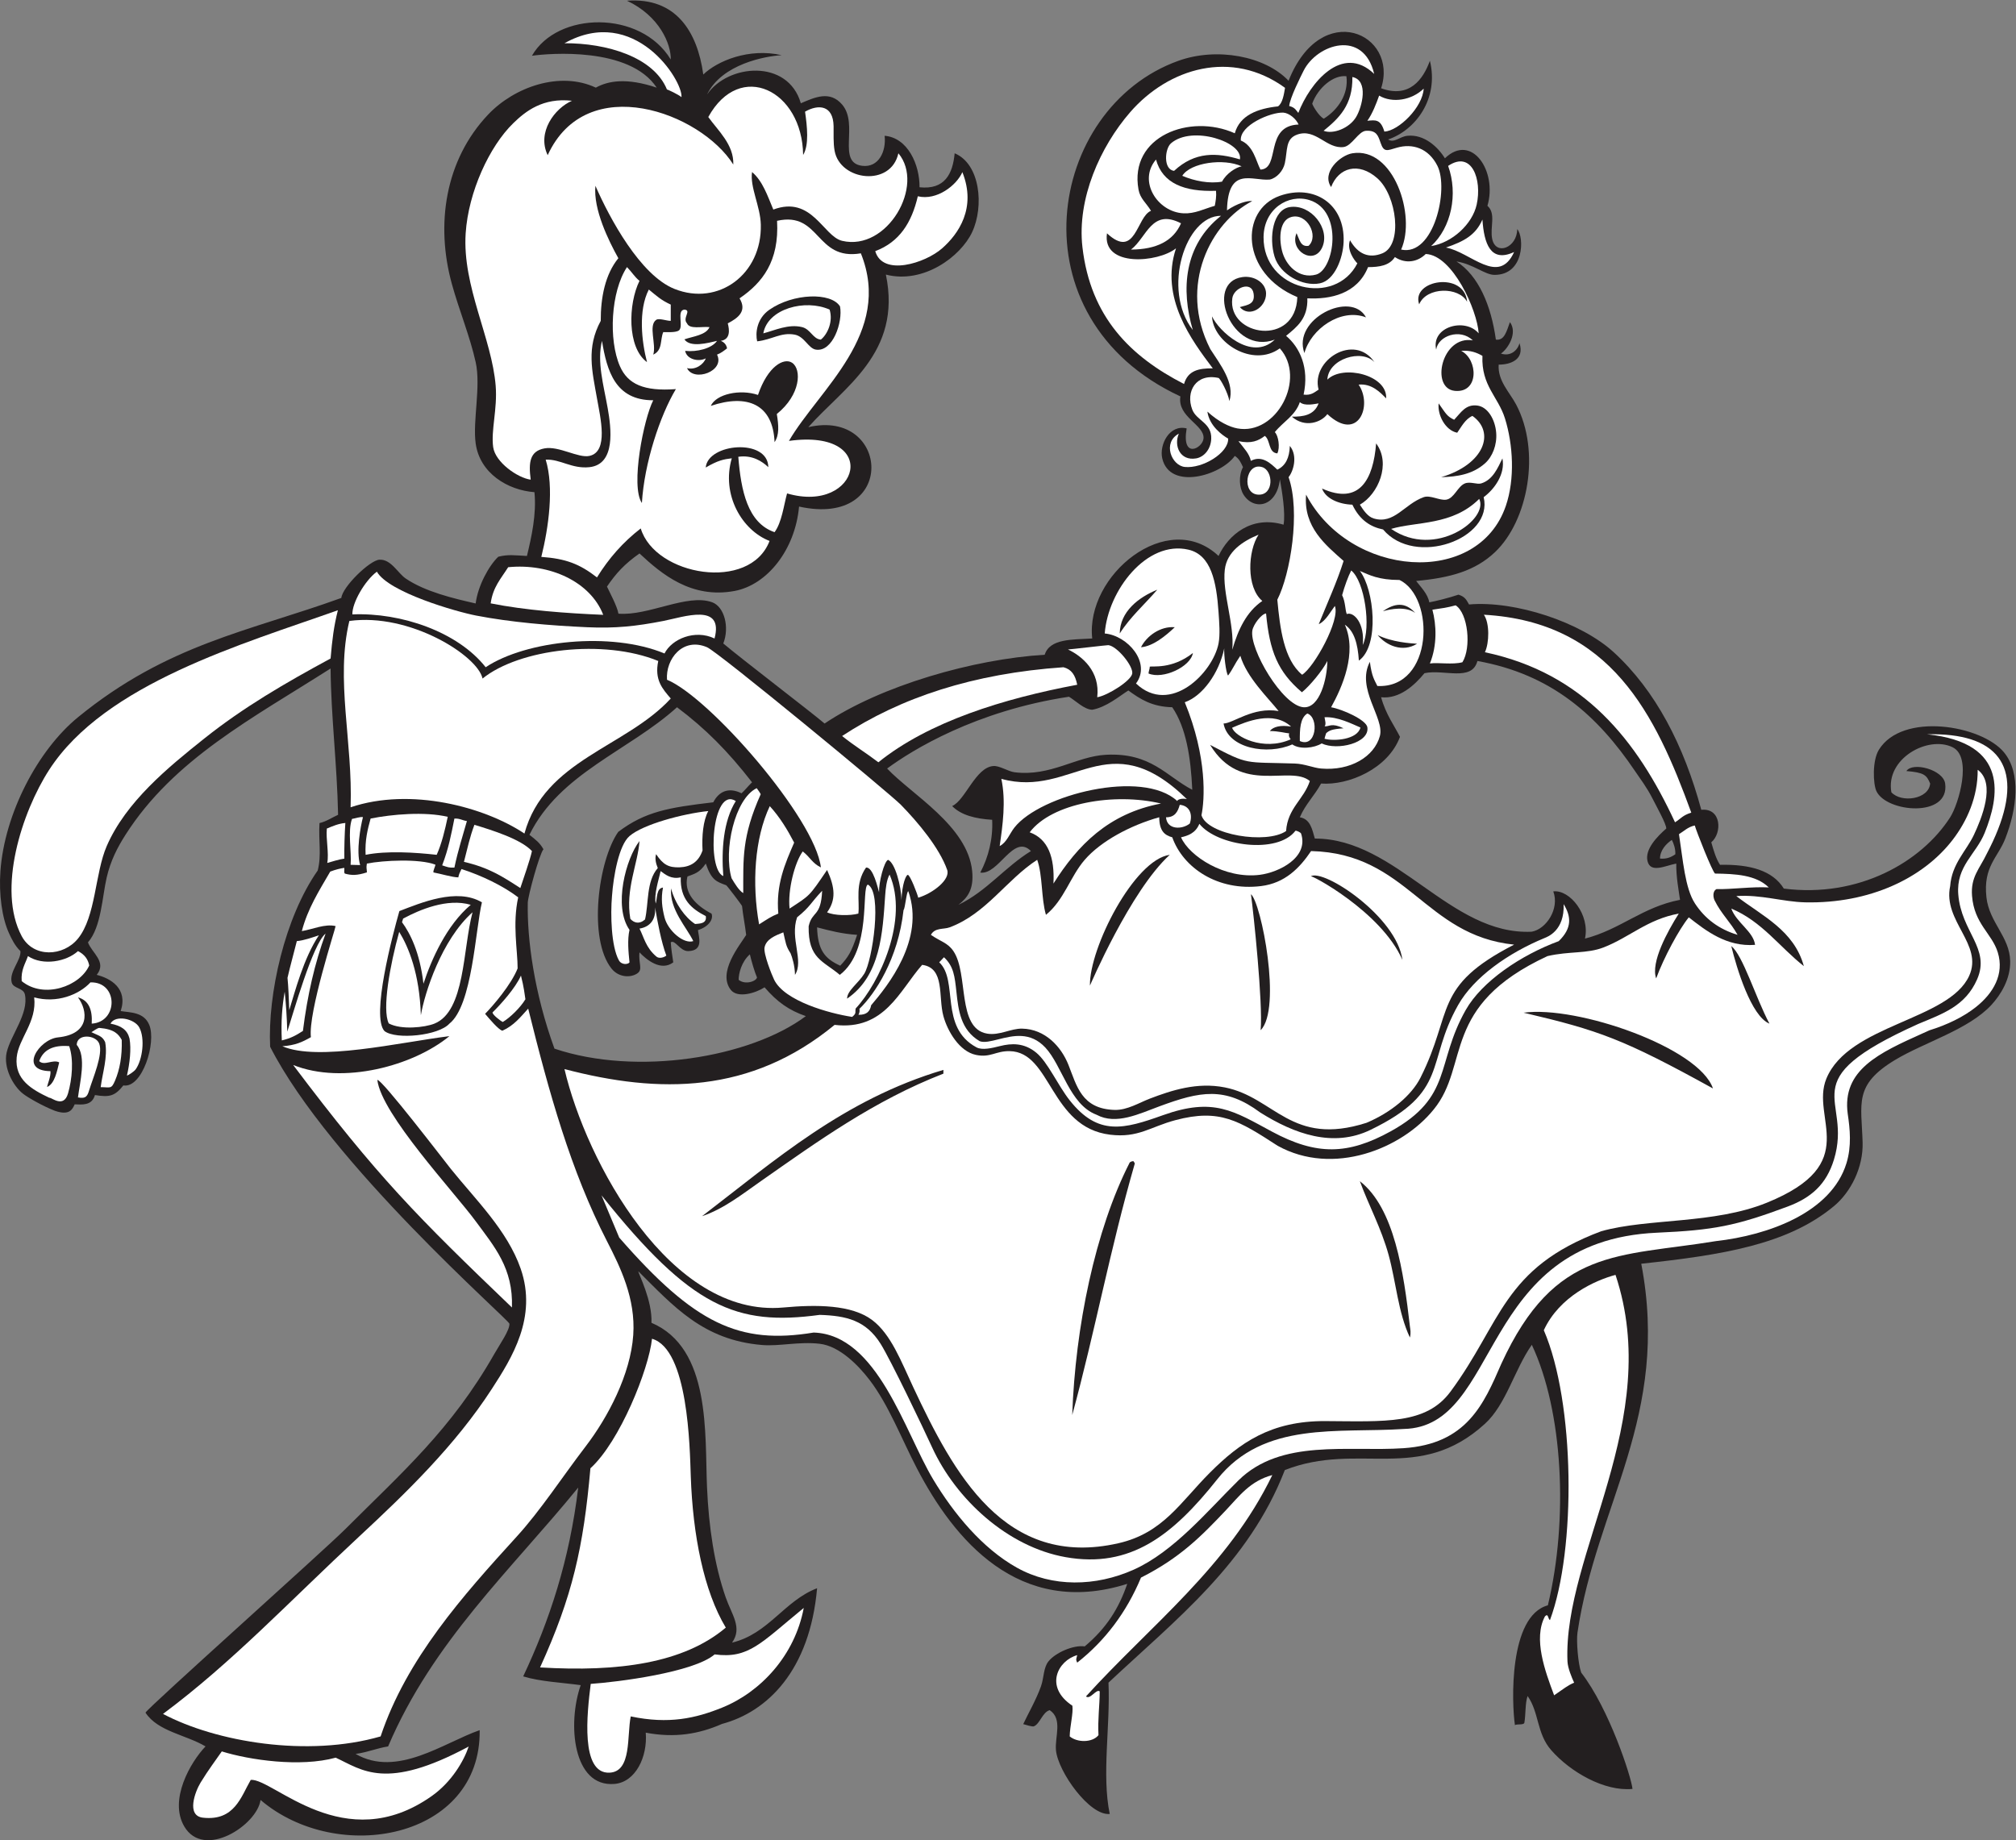 <?xml version="1.0" encoding="UTF-8" standalone="no"?>
<svg
   xmlns:dc="http://purl.org/dc/elements/1.1/"
   xmlns:cc="http://creativecommons.org/ns#"
   xmlns:rdf="http://www.w3.org/1999/02/22-rdf-syntax-ns#"
   xmlns:svg="http://www.w3.org/2000/svg"
   xmlns="http://www.w3.org/2000/svg"
   viewBox="0 0 773.56 706.187"
   height="706.187"
   width="773.56"
   xml:space="preserve"
   id="svg2"
   version="1.1"><rect x="0" y="0" width="773.56" height="706.187" fill="#808080" stroke="none"/><defs
     id="defs6" /><g
     transform="matrix(1.333,0,0,-1.333,0,706.187)"
     id="g10"><g
       transform="scale(0.1)"
       id="g12"><path
         id="path14"
         style="fill:#231f20;fill-opacity:1;fill-rule:evenodd;stroke:none"
         d="m 4724.43,1659.63 c 83.76,-437.56 -129.35,-695.177 -183.6,-1062.001 -3.61,-24.445 1.81,-90.676 10.8,-115.207 80.54,-104.043 144.39,-301.043 147.6,-334.793 -81.43,-7.734 -179.17,49.082 -234,111.601 -42.27,48.192 -34.49,108.836 -67.96,155.848 -7.27,-20.058 -5.18,-53.984 -9.35,-77.137 -2.19,-7.082 -21.95,-2.578 -27.09,-6.718 -9.35,61.812 -18.61,314.297 94.8,345 59.39,247.254 43.76,559.077 -46.2,749.997 -50.48,-72.12 -73.79,-171.59 -135,-227.39 -190.37,-173.59 -363.54,-49.66 -576,-133.2 -104.24,-268.958 -315.08,-431.321 -507.6,-612.005 5.53,-125.551 -19.78,-265.266 3.6,-378 -57.75,-6.199 -149.12,121.816 -154.8,183.605 -3.54,38.438 20,89.559 -18,115.196 -21.02,-5.832 -27.88,-39.387 -45.57,-46.543 -4.41,-1.789 -24.49,4.59 -30.63,6.336 11.64,25.48 37.23,69.812 51,108.605 8.8,24.766 6.89,53.594 21.6,72 20.04,25.078 71.69,47.785 104.4,43.203 62.97,52.84 98.16,109.446 122.39,180 -313.26,-98.933 -499.75,129.914 -604.79,331.203 -44.98,86.19 -81.75,183.65 -136.8,255.59 -30.78,40.24 -85.26,97.69 -144,104.41 -59.43,6.79 -116.06,-7.77 -165.6,-3.6 -169.98,14.31 -254.29,111.19 -356.4,212.4 0.66,-7.57 40.84,-84.22 38.02,-148.43 172.02,-73.19 153.19,-320.04 159.98,-474.37 4.96,-112.82 20.9,-222.113 54,-316.8 17.14,-49.035 48.5,-86.965 18,-129.602 105.4,25.402 150.2,120.402 244.8,156.602 -20.85,-236.895 -143.21,-355.813 -273.6,-390.606 -66.32,-29.168 -135.68,-41.113 -219.6,-25.195 5.63,-69.387 -29.16,-142.461 -90,-147.606 -119.72,-10.128 -136.22,173.418 -97.2,284.403 -55.96,7.637 -116.95,10.246 -165.6,25.195 75.06,158.938 133.45,334.551 158.4,543.609 -193.44,-237.359 -418.6,-443.011 -547.2,-745.199 -33.09,-5.324 -59.67,-17.14 -93.6,-21.601 119.44,-69.211 254.06,32.597 357.15,68.394 C 1385.2,4.004 972.203,-73.731 750.027,115.82 739.934,43.438 586.969,-56.504 530.43,39.629 c -45.032,76.555 17.976,185.32 61.203,230.402 -56.379,33.621 -137.195,42.801 -172.805,97.196 5.66,13.359 513.582,466.789 576,529.199 163.062,163.044 304.332,286.004 428.402,504.004 15.69,27.57 44.27,68.02 43.2,86.4 -0.64,11.04 -517.586,461.22 -688.801,797.4 -7.274,151.6 41.934,372.02 136.949,507.45 11.422,44.39 1.969,84.44 5.106,136.5 18.714,4.08 37.789,16.8 53.543,23.85 -2.946,146.13 -20.434,283.57 -21.594,421.2 -224.934,-143.43 -451.492,-260.95 -590.403,-478.8 -23.796,-37.32 -42.769,-74.57 -54.003,-122.4 -13.016,-55.44 -15.586,-143.48 -54,-187.21 10.226,-29.55 55.402,-56.31 25.203,-93.6 38.797,-9.74 90.711,-38.61 69.004,-104.17 27.234,-4.69 66.605,-2.27 82.195,-39.82 21.187,-51.02 -20.25,-183.28 -74.551,-174.31 -24.613,-30.91 -39.984,-34.54 -81.793,-27.69 -8.75,-31.54 -38.375,-27.35 -58.308,-26.75 -6.43,-13.93 -14.426,-33.25 -56.786,-18.66 -32.671,12.6 -77.004,37.33 -92.16,49.41 -28.66,22.46 -56.856,75.39 -46.801,118.8 11.5,49.66 63.93,111.66 52.5,166.5 -4.203,20.15 -33.508,16.47 -38.102,35.1 -7.644,30.95 27.598,63.94 25.199,90 -16.402,15.83 -25.305,35.23 -32.398,50.4 -20.527,43.85 -30.008,112.86 -25.199,180 11.82,165.09 107.364,348.08 223.2,442.8 257.91,210.9 492.347,247.31 758.097,343.5 3.215,32.03 81.813,108.4 109.503,110.1 33.4,2.06 53.04,-38.62 75.6,-54 56,-38.19 137.8,-57.53 201.6,-72 6.32,50.76 38.1,109.07 65.18,134.57 28.36,7.11 45.84,4.09 82.42,2.23 13.18,54.84 27.92,120.46 21.6,183.6 -77.6,5.86 -157.42,54.83 -169.2,140.4 -8.94,64.9 15.61,163.77 0,234 -16.7,75.15 -47.22,147.83 -68.6,225.32 -46.88,169.94 -20.22,355.96 104.6,487.49 75.61,79.66 206.78,125.73 309.9,77.39 35.02,19.49 88,29.37 175.2,0 -77.75,118.28 -310.06,98.74 -359.1,91.8 72.73,127.67 312.41,132.72 399.6,-10.8 0.98,44.34 -32.25,125.18 -126,169.2 140.05,10.41 202.51,-87.86 219.6,-212.4 40.61,39.18 131.14,77.14 225.75,55.65 -47.02,-2.65 -172.39,-25.39 -214.95,-113.25 59.68,88.27 232.95,103.33 270,-25.2 40.82,17.48 83.66,37.22 118.8,-3.6 49.32,-57.29 -16.42,-166.98 57.6,-176.4 47.91,-6.09 69.8,42.01 64.8,86.4 66.63,-5.48 101.06,-83.06 100.5,-148.2 72.47,-7.67 95.65,38.45 101.1,97.8 73.77,-30.63 85.04,-152.68 50.4,-226.8 -32.98,-70.56 -140.25,-150.2 -248.4,-122.4 47.31,-226.58 -122.62,-324.95 -223.2,-439.2 235.49,54.43 257.41,-291.37 -26.7,-228.6 -11.2,-124.41 -91.74,-225.53 -185.7,-243 -124.62,-23.16 -210.36,48.96 -273.6,108 -43.1,-30.41 -67.51,-56.99 -93.6,-95.4 7.59,-16.41 29.73,-57.27 33,-78 87.11,-6.83 197.67,58.58 269.4,33 35.91,-12.82 50.66,-72.65 32.4,-118.8 53.07,-44.76 250.43,-195.54 291.6,-230.4 163.05,109.43 429.05,185.63 633.6,198 14.56,46.64 79.04,43.36 136.8,46.8 -20.11,181.88 216.75,376.12 363.6,237.6 28.38,60.45 94.49,117.43 187.19,90 5.95,33.97 -4.55,96.53 -10.5,130.5 -9.71,-81.14 -75.93,-89.91 -104.69,-44.1 -12.43,19.81 -14.83,53.99 -1.62,79.3 -5.54,11.84 -10.47,24.15 -23.58,32.3 -39.99,-56.54 -187.16,-99.93 -208.8,-7.2 -9.21,39.5 20.9,98.66 70.2,86.4 -15.42,-90.48 46.42,-57.07 48.6,-28.8 3.04,39.23 -76.02,61.32 -66.61,120.9 -486.87,226.51 -383.82,831.01 -5.39,966.3 110.2,39.4 248.68,13.99 316.8,-57.6 94.23,237.66 317.51,135.72 266.4,-21.6 81.32,-29.67 120.98,25.29 140.39,79.2 26.85,-110.03 -41.82,-199.88 -120.3,-226.64 17.54,-11.26 33.06,8.31 55.51,10.64 48.45,5.04 88.08,-32.43 108,-64.8 77.34,74.33 151.75,-37.9 122.4,-136.8 25.73,-22.42 6.55,-62.47 13.76,-95.64 10.67,-49.05 71.64,-24.8 72.03,28.59 20.54,-23.8 20.61,-132.29 -65.9,-131.77 -27.14,0.17 -61.29,31.3 -108.99,38.63 63.58,-40.83 99.79,-126.71 113.4,-225.01 24.67,-3.42 30.62,23.52 40.5,50.4 22.81,-31.19 -5.51,-76.67 -25.95,-90.59 28.82,-9.48 49,10.93 53.4,30.14 15.42,-47.17 -25.57,-62.12 -59.85,-61.94 -3.2,-46.54 31.36,-79.16 50.4,-115.21 71,-134.45 34.57,-334.14 -61.2,-424.8 -56.99,-53.94 -128.84,-73.84 -226.8,-82.8 11.77,-15.7 33.87,-37.33 37.83,-61.53 19.11,3.48 55.83,12.57 83.97,22.08 17.92,-5.56 22.29,-13.42 30.45,-28.2 132.84,11.6 322.26,-51.1 416.55,-137.55 120.79,-110.73 201.96,-268.32 252,-453.6 58.18,6.03 60.59,-66.94 28.79,-93.6 6.76,-23.24 13.27,-46.75 25.21,-64.8 85.94,1.94 151.61,-16.39 183.59,-68.4 215.86,-27.55 396.53,76.88 478.81,205.2 24.7,38.53 64.1,173.6 7.2,201.6 -70.94,34.91 -193.96,-32.53 -176.4,-129.6 28.97,-31.44 107.78,-20.2 111.59,25.2 -10.11,24.67 -17.58,31.76 -68.39,36 18.08,27.46 106.13,3.82 111.6,-36 13.65,-99.43 -169.23,-83.74 -198,-21.6 -9.5,20.53 -12.19,87.25 7.2,118.8 67.11,109.18 295.09,71.22 360,-7.2 49.93,-60.32 37.23,-163.01 3.91,-248.4 -21.49,-55.02 -64.15,-80.59 -54.31,-169.2 8.02,-72.32 67.02,-113.64 68.4,-183.61 1.02,-51.67 -27.31,-96.99 -54,-126 -65.48,-71.13 -192.2,-107.27 -277.2,-158.39 -119.94,-72.18 -96.89,-124.97 -93.6,-237.6 2.07,-71.28 -33.55,-142.72 -82.8,-183.6 -133.6,-110.88 -321.26,-140.39 -554.4,-165.6 z m -2598.15,817.2 c -0.15,18.14 7.97,52.02 32.25,73.49 4.34,-19.03 14.15,-52.34 20.49,-66.47 -1.53,-10.69 -33.23,-22.55 -52.74,-7.02 z m 1651.1,2522.8 c 16.6,45.68 61.05,82.99 98.35,78.65 6.91,-52.39 -25.05,-97.13 -65.01,-122.24 -15.53,7.59 -34.1,41.47 -33.34,43.59 z m -345.35,-1975.6 c -74.84,39.07 -119.03,107.53 -248.4,100.8 -85.44,-4.44 -159.37,-63.18 -262.8,-50.4 -19.39,2.4 -42.88,19.18 -61.2,18 -51.11,-3.27 -80.99,-98.77 -118.8,-115.2 25.43,-26.17 66.64,-36.56 115.19,-39.6 2.66,-55.45 -10.83,-107.43 -34.19,-151.95 52.95,-7.69 95.35,113.13 145.8,61.95 -75.1,-46.1 -126.95,-115.45 -208.8,-154.8 26.91,20.94 44.77,44.99 39.6,97.2 -12.86,129.86 -174.57,220.55 -244.8,295.2 72.48,53.47 254.84,166.01 523.49,206.7 19.97,-12.06 43.52,-36.64 66.91,-37.5 41.22,7.52 77.92,39.05 103.95,55.5 34.75,-25.25 67.94,-46.81 126.45,-48.3 39.75,-58.65 53.28,-143.51 57.6,-237.6 z m -964.8,-417.6 c -15.96,-48.84 -25.93,-64.67 -48.6,-88.8 -45.51,20.49 -64.68,46.32 -66.6,110.4 36.13,-9.48 72.27,-18.94 115.2,-21.6 z m -147.6,-234.01 c -160.68,-120.01 -487.41,-173.19 -723.6,-93.59 -59,162.32 -78.81,316.05 -76.8,420 0.36,19.03 33.57,140.53 45.15,154.05 -10.81,18.74 -21.28,26.57 -40.35,41.55 86.86,177.14 286.17,241.82 424.8,367.2 82.28,-61.72 146.43,-126.57 216,-216 -14.4,-14.25 -19.66,-21.88 -30.3,-31.65 -38.17,18.85 -65.82,4.4 -81.3,-25.95 -127.68,-15.08 -195.76,-26.28 -273.6,-85.2 -57.57,-82.24 -87.58,-308.2 -19.18,-393.69 19.82,-24.77 53.18,-27.05 73.18,-14.32 18.27,11.64 3.5,29.02 7.2,61.21 20.23,-21.4 61.85,-55.52 97.2,-28.8 -2.78,18.82 -5.92,37.27 -7.2,57.59 12.28,9.05 26.6,-25.86 50.4,-25.19 45.26,1.26 29.86,40.89 27.9,60.44 32.6,10.34 45.16,32.7 38.96,47.53 -44.77,23.2 -80.78,59.19 -69.26,106.83 20.35,7.89 34.12,9.89 52.8,37.2 16.33,-48.15 30.74,-52.06 58.8,-62.4 3.09,-2.13 43.09,-54.48 45.6,-60 2.32,-23.74 8.95,-57.15 11.85,-83.1 -18.57,-30.02 -83.48,-107.93 -44.25,-158.1 19.54,-24.99 71.53,-9.36 97.2,7.34 36.44,-42.29 69.8,-65.94 118.8,-82.95 z m 2502.9,465.92 c -13.6,-9.2 -25.68,-13.93 -44.1,-12.31 0.02,23.98 17.9,42.85 34.05,53.7 5.27,-9.89 10.91,-26.14 10.05,-41.39 z m -260.1,-242.71 c 14.91,67.96 -43,141.43 -91.2,135.9 18.63,-50.26 -20.59,-109.1 -62.4,-116.1 -234.04,-10.84 -388.22,268.48 -624.01,268.2 -7.7,27.09 -13.27,56.32 -43.19,61.2 15.71,37.1 42.71,62.89 61.2,97.2 78.22,-5.84 192.57,41.92 227.1,134.4 -14.98,30.23 -41.24,65.17 -54.3,114 52.92,-5.67 96.43,34.78 124.8,69.3 56.47,12.09 136.46,-25.26 152.4,35.1 212.62,-38.08 345.08,-156.08 453.6,-316.8 14.17,-20.98 34.76,-47.96 50.39,-79.2 10.31,-20.57 40.34,-73.89 39.61,-86.4 -25.9,-22.64 -62.08,-59.64 -54,-93.6 8.59,-36.08 51.42,-13.08 82.8,-7.2 -0.58,-38.98 7.28,-78.53 10.79,-104.4 -107.84,-20.54 -171.42,-85.37 -273.59,-111.6 v 0" /><path
         id="path16"
         style="fill:#ffffff;fill-opacity:1;fill-rule:evenodd;stroke:none"
         d="m 1624.83,2220.02 c 273.63,-71.84 535.98,-71.7 777.6,127.21 144.17,-16.86 186.72,98.79 252,172.8 66.37,-8.69 45.78,-91.48 61.2,-147.61 11.97,-43.53 45.89,-101.58 93.6,-111.6 41.77,-8.76 56.97,11.54 97.2,10.8 120.22,-2.19 115.53,-219.34 289.18,-240.53 81.1,-9.91 115.29,22.63 188.07,41.93 127.33,33.75 182.22,-1.32 294.05,-73.79 159.86,-88.74 358.36,-8.53 449.26,104.53 105.21,128.39 18.22,297.81 327.44,441.47 62.91,14.67 113.34,6.21 162,25.19 74.86,29.22 125.26,80.55 216,97.21 -32.24,-50.89 -81.5,-140.49 -65.09,-186.6 22.01,59.88 65.84,141.45 93.89,175.8 49.25,-38.43 108.79,-85.51 190.8,-79.2 -4.72,38.5 -53.76,63.83 -68.4,104.4 88.04,-36.76 138.95,-110.65 208.8,-165.6 -28.55,103.45 -119.84,144.16 -194.4,201.6 70.47,5.04 134.07,-16.58 197.99,-18 186.28,-4.14 340.23,69.91 424.81,180 41.22,53.66 72.72,123.68 72,201.6 53.71,-38.97 10.26,-142.43 -10.8,-187.2 -21.97,-46.73 -63.55,-82.98 -68.4,-147.6 -21.69,-101.15 96.17,-167.85 54.6,-258.61 -58.84,-128.43 -346.66,-139.35 -411,-295.8 -46.75,-113.67 106.73,-244.06 -171.01,-356.99 -153.6,-62.47 -341.08,-44.26 -476.99,-82.21 -284.14,-106.53 -286,-262 -434.1,-461.99 -70.25,-94.85 -188.49,-85.53 -359.7,-84.61 -157.84,0.86 -247.21,-63.01 -332.4,-148.2 -84.84,-84.826 -135.04,-174.096 -263.4,-203.389 -328.1,-74.902 -475.28,203.069 -590.4,448.189 -35.27,75.13 -64.37,153.49 -118.8,194.41 -58.95,44.32 -160.27,44.76 -255.6,36 -325.32,-29.9 -567.53,420.03 -630,686.39 z m 3358.8,354 c 15.14,-62.86 57.31,-202.18 109.8,-223.2 -39.51,74.07 -76.41,197.21 -109.8,223.2 z m -597.9,-191.7 c 217,-50.94 286.81,-75.57 545.1,-218.09 -40.14,117.72 -390.64,239.15 -545.1,218.09 z m -327.3,-902.69 c -18.02,156.18 -44.54,340.25 -144,417.6 24.5,-67.57 61.52,-134.81 82.8,-212.41 21.42,-78.1 27.12,-165.09 61.2,-237.59 3.7,13.65 0.98,23.82 0,32.4 z m -792,468 c 0.02,3.61 -2.91,4.28 -3.6,7.19 -4.96,0.16 -7.91,-1.69 -10.8,-3.6 -99.8,-195.26 -156.8,-475 -165.6,-727.2 65.43,239.55 108.65,476.21 180,723.61 z m -1245.6,-151.2 c 62.4,21 115.61,63.29 169.2,100.8 164.28,114.99 325.95,232.07 525.6,309.6 0,3.6 0,7.19 0,10.8 -286.75,-85.25 -484.16,-259.85 -694.8,-421.2 v 0" /><path
         id="path18"
         style="fill:#ffffff;fill-opacity:1;fill-rule:evenodd;stroke:none"
         d="m 4358.44,2578.22 c -235.17,-120.65 -174,-193.34 -269.42,-382.79 -26.2,-52.06 -86.11,-101 -155.63,-130.18 -216.93,-69.27 -264.03,73.63 -407.76,101.98 -80.16,15.81 -153.4,-8.53 -216,-32.41 -29.55,-11.27 -64.96,-33.36 -100.8,-32.4 -95.76,2.61 -109.31,69.53 -133.2,129.6 -21.09,53.07 -67.4,102.98 -133.2,104.41 -32.84,0.71 -65.2,-20.39 -100.8,-14.41 -87.98,14.82 -52.76,172.16 -97.2,237.61 -16.52,24.33 -36.87,27.3 -64.8,46.8 11.89,21.53 36.46,15.09 54,21.6 105.13,39.02 163.66,137.34 252,194.4 16.11,-45.09 11.26,-111.14 25.2,-158.4 52.38,42.56 69.51,109.7 111.6,158.4 46.11,53.36 131.02,99.14 214.5,122.55 0.29,-39.59 15.45,-51.72 37.5,-57.75 31.28,-88.03 131.14,-155.67 255.6,-140.4 68.95,8.46 111.1,52.08 144,100.8 278.92,-6.68 325.35,-242.85 584.41,-269.41 z m -585.91,196.51 c -5.49,9.37 203.41,-100.75 264.29,-240.3 -15.68,123.45 -227.05,263.93 -264.29,240.3 z m -171.6,-51.3 c 7.64,-55.52 34.63,-313.06 27.9,-391.5 61.55,61.34 1.85,367.15 -27.9,391.5 z m -463.5,-263.11 c 0.03,-0.34 116.46,273.2 229.8,376.51 -102.46,-14.03 -231.88,-268.45 -229.8,-376.51 v 0" /><path
         id="path20"
         style="fill:#ffffff;fill-opacity:1;fill-rule:evenodd;stroke:none"
         d="m 4257.93,3861.48 c 29.04,-57.3 -126.02,-173.94 -253.5,-86.4 72.95,21.86 176.07,9.03 253.5,86.4 v 0" /><path
         id="path22"
         style="fill:#ffffff;fill-opacity:1;fill-rule:evenodd;stroke:none"
         d="m 4209.63,3391.23 c -28.37,-7.72 -69.99,-0.05 -93.61,-3.6 21.54,53.17 18.78,111.17 7.21,154.8 24.71,3.78 41.59,5.66 66.9,12.6 35.81,-22.97 45.68,-121.81 19.5,-163.8 z m -1051.2,-100.8 c 8.86,74.98 -43.82,118.46 -84.15,137.55 7.42,0.24 113.26,12.77 116.1,12.45 25.39,-2.88 71.79,-59.94 68.85,-81.6 -2.79,-20.57 -70.07,-63.2 -100.8,-68.4 v 0" /><path
         id="path24"
         style="fill:#ffffff;fill-opacity:1;fill-rule:evenodd;stroke:none"
         d="m 3964.82,3322.83 c -8.56,17.83 -15.93,26.36 -21.59,69.6 -40.48,-77.23 42.84,-161.63 28.8,-213.6 -16.13,-59.66 -84.88,-100.88 -169.2,-93.6 -22.58,1.95 -47.62,13.48 -75.6,14.4 -147.2,4.82 -130.51,-5.76 -243.9,53.7 88.85,-146.06 230.58,-56.38 287.1,-104.1 -17.52,-53.28 -63.84,-77.77 -68.4,-144 -56.16,-38.7 -226.7,-11.16 -243.6,45.6 9.28,43.41 17.52,165.52 -48,325.2 50.68,17.72 98.3,82.74 113.7,155.24 -1.74,-13.73 4.78,-72.47 10.95,-78.29 14.31,19.47 17.63,30.92 35.25,56.85 18.34,-62.06 79.87,-121.12 110.24,-159.15 -73.93,12.88 -131.31,-35.74 -158.54,-35.85 13.2,-72.18 126.56,-91.92 197.85,-60.15 21.94,-15.42 63.54,-10.37 84.59,2.85 44.37,-21.31 138.35,0.79 131.55,46.5 -3.12,21.06 -71.02,51.69 -104.39,57.6 32.2,57.95 75.43,156.58 39.6,237.6 26.56,-17.84 37.14,-53.91 40.35,-103.35 60.45,43.16 43.84,205.19 2.85,258.15 27.54,-11.7 53.92,-25.97 114,-26 103.03,-48.73 98.48,-312.75 -63.61,-305.2 z m 0.9,146.55 c 24.16,-29.63 71.41,-51.04 113.41,-24.9 -18.82,1 -72.44,4.65 -113.41,24.9 z m 15,68.55 c 22.03,6.81 66.36,14.87 93.01,-4.8 -28.96,32.9 -60.25,28.02 -93.01,4.8 v 0" /><path
         id="path26"
         style="fill:#ffffff;fill-opacity:1;fill-rule:evenodd;stroke:none"
         d="m 4098.18,5042.58 c -2.97,-53.85 -72.04,-121.53 -113.2,-123.74 -10.84,36.64 -25.85,33.28 -48.96,31.19 14.77,20.94 25.3,48.37 33.9,72.45 37.93,-22.66 94.06,-13.38 128.26,20.1 z m -698.55,-387.74 c -22.17,-51.04 -71.15,-75.27 -144,-75.61 45.57,34.91 59.19,119.41 144,75.61 z m 115.19,21.6 c -106.98,-84.72 -115.71,-212.2 -81.28,-328.81 -89.98,116.88 -20.99,329.71 81.28,328.81 z m -14.39,71.99 c 1.43,-17.02 -1.15,-30.05 -3.61,-43.2 -31.96,-9.08 -57.09,-23.16 -90,-21.6 -74.96,3.55 -132.05,92.68 -79.19,154.8 18.7,-68.89 81.97,-93.23 172.8,-90 z m 68.7,90.45 c -66.18,19.74 -128.95,23.11 -189.44,-33 -31.53,3.53 -27.14,63.64 -8.86,79.35 61.32,52.7 208.19,3.25 198.3,-46.35 z m 59.09,-29.4 c -12.95,24.95 -19.94,68.29 -56.4,83.7 -4.33,43.77 86.24,82.07 122.16,80.33 16.98,-1.18 37.02,-17.87 44.05,-34.28 -99.2,-3.55 -51.41,-127.45 -109.81,-129.75 z m 327.46,275.41 c -92.39,88.72 -185.69,-26.85 -218.41,-112.21 -5.01,5.09 -8.95,16.16 -26.2,19.72 1.53,22.51 33.42,85.78 41.36,101.63 38.44,76.69 172.3,120.9 203.25,-9.14 z m -145.65,-163.65 c 43.66,35.53 84.48,73.91 82.8,154.79 47.85,-9.63 28.05,-86.33 10.8,-115.2 -19.28,-32.26 -66.42,-50.49 -93.6,-39.59 v 0" /><path
         id="path28"
         style="fill:#ffffff;fill-opacity:1;fill-rule:evenodd;stroke:none"
         d="m 3922.69,3440.88 c 6.55,62.33 -25.79,96.64 -45.89,89.09 -4.74,9.99 -3.59,34.76 -13.46,54.32 6.95,25.62 17.41,54.07 26.19,71.09 38.85,-31.2 57.72,-164.14 33.16,-214.5 v 0" /><path
         id="path30"
         style="fill:#ffffff;fill-opacity:1;fill-rule:evenodd;stroke:none"
         d="m 3820.83,3394.83 c -0.37,-50.17 -21.55,-136.37 -68.4,-133.2 -60.68,4.12 -156.77,168.03 -147.45,221.25 3,17.14 26.11,47.53 39.45,48.75 9.96,-108.22 33.73,-167.96 103.2,-226.8 22.28,17.62 60.5,63.96 73.2,90 v 0" /><path
         id="path32"
         style="fill:#ffffff;fill-opacity:1;fill-rule:evenodd;stroke:none"
         d="m 3716.43,3205.98 c -29.38,4.82 -51.26,0.05 -61.2,-12.75 26.61,-0.43 44.28,-5.89 55.91,-6.82 -2.86,-6.72 1.27,-13.12 4.11,-17.16 -79.41,-35.23 -161.39,8.54 -168.47,33.43 41.14,17.84 118.06,50.32 169.65,3.3 z m 96.3,-35.03 c 0.49,3.71 3.24,11.56 4.76,16.11 8.79,7.41 15.55,11.59 49.99,13.97 -35.05,16.94 -40.67,4.43 -54.58,5.78 5.12,5.84 1.19,17.27 -0.17,26.02 37.11,2.32 79,-19.1 103.36,-29.55 -8.65,-35.03 -75.81,-40.04 -103.36,-32.33 z m -71.1,-6.52 c -0.4,33.99 0.82,66.37 21.6,79.2 34.58,-11.77 25.83,-100.61 -21.6,-79.2 v 0" /><path
         id="path34"
         style="fill:#ffffff;fill-opacity:1;fill-rule:evenodd;stroke:none"
         d="m 3554.43,4914.03 c -129.26,57.94 -304.85,-8.61 -277.2,-162 4.73,-26.27 21.86,-37.85 36,-61.2 -41.77,-16.36 -43.87,-141.78 -126.75,-64.8 -14.47,-98.72 147.32,-84.53 198.75,-43.2 -47.34,-142.45 45.52,-265.45 105.9,-345.6 -40.08,0.48 -71.72,-5.98 -82.8,-45 -153.89,78.87 -269.35,192.44 -292.5,394.2 -15.97,139.23 51.24,289.08 137.45,388.31 110.35,127.02 292.05,182.11 445.75,70.09 -3.2,-18.91 -7.01,-44.13 -20.18,-53.35 -58.3,-6.15 -109.85,-25.33 -124.42,-77.45 z m 19.65,-95.09 c -16.19,-3.03 -43.85,-20.17 -56.4,-44.11 -36.15,-6.63 -79.73,1.84 -114.45,16.8 23.66,38.15 119.63,50.98 170.85,27.31 z m 545.55,-229.65 c 58.05,53.38 78.07,149.46 48.91,230.84 68.08,45.81 98.06,-39.18 82.18,-111.3 -12.49,-56.74 -70.92,-110.02 -131.09,-119.54 z m 238.8,-17.11 c -44.63,-98.43 -125.73,0.19 -196.2,12.9 53.15,18.04 86,36.67 105,80.55 4.74,-68.8 22.95,-125.21 91.2,-93.45 z m -325.2,7.05 c 44.04,98.58 -22.12,296.59 -140.4,277.2 -34.92,-5.72 -89.59,-54.93 -61.2,-97.2 21.32,55.77 78.67,73.48 133.19,25.2 56.02,-49.59 74.03,-192.03 14.41,-216 -39.1,-15.72 -70.27,-2.11 -93.14,37.65 -10.57,-27.51 13.14,-58.92 21.14,-66.45 -63.27,-124.97 -271.49,-78.23 -270,75.6 0.78,81.04 71.36,125.33 131.94,106.51 98.99,-30.72 71.66,-200.1 19.26,-214.51 -49.05,-13.51 -88.16,26.56 -98.34,69.51 -9.34,39.38 -5.65,86.7 26.34,96.09 45.59,13.38 81.26,-54.45 50.39,-82.8 -22.93,-3.73 -25.77,17.13 -34.63,36.45 -21.41,-50.39 50.41,-94.84 74.24,-40.05 23.13,53.18 -32.84,124.29 -93.6,115.2 -48.44,-7.24 -60.84,-86.76 -43.94,-142.75 15.65,-51.83 81.4,-86.76 130.34,-76.85 42.62,8.63 66.51,72.15 68.4,118.8 4.47,110.29 -85.47,167.68 -183.6,133.2 -115.97,-40.74 -113.7,-223.37 50.4,-291.6 -4.66,-144.23 -201.25,-112.63 -187.2,-3.6 3.98,30.87 55.29,50.74 61.2,14.4 4.99,-30.7 -15.04,-32.96 -39.6,-39.6 27.63,-32.03 76.42,-1.06 75.6,39.6 -0.59,29.54 -33.2,51.88 -68.41,46.8 -110.32,-15.93 -30.79,-226.59 93.61,-180 -68.21,-64.95 -162.67,26.92 -180.75,66.9 2.39,-74.82 116.71,-148.91 195.15,-92.1 77.53,-86.78 -9.63,-251.44 -122.4,-230.4 -22.27,4.16 -53.21,18.34 -86.09,48.3 5.48,-40.66 42.53,-67.99 59.83,-77.7 1.33,-41.5 -74.04,-86.74 -124.69,-81.62 -38.68,3.91 -65.03,70.18 -17.35,95.87 -15.05,-34.67 3.46,-79 49.5,-71.25 23.22,3.92 42.47,26.38 43.75,56.24 1.97,46.18 -42.26,52.31 -54.55,84.16 -20.02,51.89 10.63,105.46 75.59,91.2 5.52,-2.26 27.83,-44.15 31.22,-66.6 16.17,51.63 -25.99,104.88 -55.06,149.94 -93.81,184.26 2.97,364.96 120.74,425.76 -12.45,2.04 -42.26,-5.86 -72.59,-26.62 2.86,128.56 72.26,84.12 123.3,88.72 20.18,4.53 38.49,25.17 43.2,46.8 8.27,37.97 1.02,70.64 36,82.8 53.24,18.51 84.11,-42.22 133.2,-36 24,3.04 42.68,45.77 64.8,46.8 30.19,1.41 34.41,-13.95 41.76,-34.88 9.47,-27.98 18.64,-22.05 46.57,-13.89 45.37,13.28 91.38,-1.47 116.87,-52.03 33.82,-67.05 -10.32,-261.87 -104.4,-241.2 v 0" /><path
         id="path36"
         style="fill:#ffffff;fill-opacity:1;fill-rule:evenodd;stroke:none"
         d="m 3622.83,3873.63 c -50.12,1.23 -37.79,94.73 10.8,79.2 31.57,-10.06 34.19,-80.31 -10.8,-79.2 v 0" /><path
         id="path38"
         style="fill:#ffffff;fill-opacity:1;fill-rule:evenodd;stroke:none"
         d="m 3547.23,3427.23 c 6.47,75.18 -29.3,163.4 -21.6,230.4 5.98,52.05 51.66,82.18 97.2,100.8 -30.81,-46.3 -36.1,-151.41 10.8,-190.8 -44.94,-30.66 -69.57,-81.64 -86.4,-140.4 v 0" /><path
         id="path40"
         style="fill:#ffffff;fill-opacity:1;fill-rule:evenodd;stroke:none"
         d="m 3270.03,3330.04 c 44.59,59.28 -23.82,138.01 -90,143.99 9.27,123.71 120.93,269.28 241.2,241.2 64.99,-15.17 80.29,-91.47 86.4,-180 1.94,-28.2 4.97,-64.51 0,-90 -16.43,-84.27 -138.99,-208.41 -237.6,-115.19 z m 39.38,48.28 c 0.9,-4.22 -2.91,-12.35 -3.39,-19.49 41.43,-17.87 121.27,19.19 127.81,58.95 -60.85,-48 -117.81,-36.45 -124.42,-39.46 z m -24.98,56.11 c 34.85,2.64 71.86,33.52 97.2,57.6 -41.03,3.54 -80.65,-24.74 -97.2,-57.6 z m -61.2,39.6 c 30.25,47.74 72.02,83.98 108,126 -53.81,-21.89 -107.27,-62.99 -108,-126 v 0" /><path
         id="path42"
         style="fill:#ffffff;fill-opacity:1;fill-rule:evenodd;stroke:none"
         d="m 3342.03,2984.43 c -151.33,-28.67 -239.91,-120.09 -309.6,-230.4 3.74,75.75 -15.5,128.51 -68.4,147.6 63.75,84.5 243.92,114.88 378,82.8 z m 57.6,-97.2 c 18.59,4.21 41.8,11.31 52.79,38.85 51.05,-64.22 225.07,-88.31 276.6,-19.95 4.19,0.58 15.41,-5.29 16.21,-8.1 22.91,-68.92 -63.84,-111.85 -118.8,-118.8 -100.79,-12.75 -202.99,53.46 -226.8,108 z m 25.19,39.6 c -21.82,-17.62 -65.55,-18.49 -68.39,18 25.43,-0.23 34.16,16.25 39.59,36 30.37,-2.83 37.31,-30.1 28.8,-54 z m -547.19,-64.8 c 8.66,60.56 18.49,129.1 4.8,193.5 206.21,-57.23 305.71,164.45 534.01,-58.35 -13.24,3.19 -27.42,-0.95 -27.61,-5.55 -99.81,92.84 -394.02,18.69 -468.82,-76.38 -14.03,-17.83 -22.08,-42.99 -42.38,-53.22 v 0" /><path
         id="path44"
         style="fill:#ffffff;fill-opacity:1;fill-rule:evenodd;stroke:none"
         d="m 2594.88,2706.33 c -0.62,40.44 -18.36,107.6 -38.64,116.03 -11.3,-4.72 -26.88,-64.92 -25.86,-93.23 -3.11,10.16 -16.98,73.7 -37.5,70.95 -32.67,-46.83 -17.68,-96.31 -22.05,-132.45 -24.21,-6.69 -70.15,-5.88 -90,3.6 25.6,35.44 23.42,70.51 0,121.95 -52.56,-77.34 -48.56,-72.19 -108,-111.15 -5.66,53.63 14.84,132.9 37.95,164.55 21.47,-16.86 27.31,-33.93 52.2,-46.05 -16.28,140.83 -320.48,489.74 -442.95,540.3 -4.37,59.83 45.77,123.33 115.2,93.6 32.77,-14.03 526.08,-421 558,-453.6 49.75,-50.82 111.09,-124.5 133.2,-187.2 10,-27.9 -41.06,-67.64 -83.27,-80.27 -1.7,8.94 -23.36,66.03 -30.05,65.77 -5.04,-0.2 -16.44,-26 -18.23,-72.8 z m -455.4,20.25 c -12.62,7.7 -24.36,27.33 -33.6,42.81 -23.71,79.79 8.77,228.54 72.3,259.29 3.62,-4.78 9.03,-12.27 11.55,-17.4 -54.86,-123.03 -49.96,-185.08 -50.25,-284.7 v 0" /><path
         id="path46"
         style="fill:#ffffff;fill-opacity:1;fill-rule:evenodd;stroke:none"
         d="m 2240.43,2667.63 c -21.7,-8.6 -32.16,-16.44 -55.35,-31.06 -20.97,116.24 -13.17,247.81 30.74,340.36 29.12,-31.79 50.89,-67.91 70.21,-105 -26.44,-60.91 -53.04,-121.15 -45.6,-204.3 z M 4473.63,417.18 c -26.27,69.793 -60.58,163.062 -26.4,227.246 9.94,10.273 8.21,-7.043 14.4,-10.801 75.78,203.516 72.24,626.905 -17.7,834.595 45.03,97.49 147.73,143.54 206.39,159.31 139.28,-418.04 -151.38,-802.557 -138.29,-1112.706 0.8,-18.984 12.36,-46.57 19.19,-61.347 -18.88,-7.852 -30.06,-17.508 -57.59,-36.297 z m -811.2,634.04 C 3535.1,787.355 3312.18,619.082 3126.02,414.023 c 11.98,-10.535 29.89,22.696 39.61,14.407 -0.26,-42.95 -6.01,-80.395 -3.6,-126.008 -17.63,-21.973 -61.02,-21.668 -82.8,-3.594 0.53,30.235 10.63,66.067 7.71,88.328 -82.02,54.602 -41.45,130.207 13.89,145.668 -2.18,-10.429 -5.03,-11.25 0,-21.601 79.85,62.949 141.51,144.09 183.6,244.804 113.32,57.207 174.86,120.411 244.8,194.395 38.26,40.476 69.27,83.688 133.2,100.798 z m 1429.05,1691.71 c -46.49,2.82 -109.29,-6 -150.5,-4.8 -12.39,-6.7 -9.22,-24.86 -5.43,-32.52 19.35,-39.2 45.52,-62.02 66.08,-99.18 -53.52,16.15 -93.65,46.2 -122.4,90 -28.83,43.92 -34.62,124.76 -46.2,199.8 14,8.49 25.64,20.86 45.45,25.05 4.61,-16.72 50.43,-132.91 58.34,-138.45 58.39,-0.85 117.71,-3.57 154.66,-39.9 z m -1331.85,1130.7 c -8.09,-93.37 56.46,-145.08 108,-190.8 -18.65,-59.35 -47.28,-122.23 -71.54,-181.95 19.68,8.28 35.48,38.5 46.34,52.35 16.05,-39.52 -58.82,-175.65 -94.21,-198 -52.71,43.76 -63.76,133.89 -71.4,216 37.8,74.11 67.18,253.4 32.41,352.8 13.62,16.81 27.32,60.83 3.6,90 -1.1,-34.44 -12.3,-57.3 -36.01,-68.4 -18.64,17.46 -43.57,42.5 -76.19,25.35 -4.15,20.14 -19.08,35.51 -35.7,56.7 37.06,-7.98 57.19,0.85 75.9,15.15 16.63,-12.17 9.5,-48.1 35.99,-50.4 8.36,16.85 3.25,51.16 -7.19,61.2 23.32,29.49 58.7,46.91 72,86.4 14.2,-12.76 44.21,-4.82 54,-3.6 -12.7,-34.67 -45.36,-38.55 -76.95,-38.25 38.16,-33.72 85.34,-15.86 102.15,7.36 88.75,-82.73 131.18,24.77 90,84.89 38.1,3.86 62.94,-23.13 79.2,-39.6 4.18,67.31 -124.44,98.22 -169.2,54 2.95,60.36 99.61,89.19 135.61,50.25 -57.49,84.82 -183.61,5.83 -160.81,-79.05 -11.74,-7.46 -21.2,-17.19 -43.2,-14.4 16.85,77.5 -11.18,136.28 -50.4,169.2 30.9,25.51 63.11,49.69 61.2,108 66.39,-3.29 143.54,12.56 174.75,89.85 32.29,0.11 61.3,4.25 77.25,28.95 31.01,-20.57 65.72,-14.04 88.79,8.85 77.37,-3.1 148.17,-161.53 152.41,-228.44 -38.95,46.07 -137.38,19.4 -122.4,-46.81 5.59,39.66 68.7,62.15 105.6,26.55 -89.7,15.59 -123.37,-138.62 -51.6,-145.35 70.13,-6.56 66.73,90.45 17.99,115.2 27.31,2.1 45.13,-5.27 61.21,-14.4 -3.72,-85.77 45.32,-117.5 64.8,-180 23.65,-75.88 29.01,-174.34 2.62,-251.68 -80.44,-235.78 -449.45,-206.83 -575.02,32.08 z m 221.62,-100.2 c 91.86,-109.23 318.23,-26.95 289.58,93 31.72,23.59 62.63,67.21 53.99,111.6 -13.61,-27.68 -27.48,-61.6 -61.19,-72 -11.91,-3.67 -31.62,6.15 -46.81,0 -21.08,-8.55 -30.84,-43.28 -53.99,-46.8 -19.02,-2.89 -45.77,14.06 -64.8,7.2 -55.86,-20.12 -84.67,-79.1 -144,-61.2 -17.28,5.22 -29.45,23.85 -39.6,39.6 52.75,30.11 90.58,118.06 46.8,176.4 -8.05,-102.64 -47.09,-178.97 -155.7,-129.9 10.4,-29.2 48.86,-45.33 87.3,-46.5 21.47,-45.05 52.74,-64.03 88.42,-71.4 z m 293.18,190.2 c 21.77,19.2 35.16,53.41 32.43,88.28 -2.9,37.23 -23.63,74.71 -54.93,78.38 -33.12,3.87 -46.21,-19.9 -66,-40.96 -20.73,9.87 -23.06,16.4 -44.7,47.1 -3.84,-33.04 19.02,-77.73 53.4,-84.45 12.17,17.08 23.01,39.25 43.8,48.45 67.08,-47.36 33.76,-139.86 -90,-176.4 46.55,1.29 90.07,7.92 126,39.6 z m -189.29,457.96 c 21.32,51.13 114.89,50.91 137.99,7.34 -7,88.68 -162.32,63.29 -137.99,-7.34 z m -330.32,-140.26 c 18.37,68.66 104.44,130.72 177.31,102.75 -42.74,79.25 -213.38,-4.99 -177.31,-102.75 z m 1066.81,-1350.9 c -109.52,236.08 -262.02,429.18 -547.2,489.6 12.5,26.62 14,83.27 -2.99,108 365.7,-20.7 493.79,-286.5 596.99,-569.7 -25.66,-8.25 -28.81,-16.49 -46.8,-27.9 z M 2452.98,2370.18 c -66.11,10.1 -194.55,45.62 -224.55,106.95 -6.5,13.28 -31.39,75.13 -27.6,93.3 4.9,23.44 29.94,33.69 54,43.2 7.28,-31.31 7.15,-39.34 20.82,-60.25 4.55,-10.85 12.3,-35.22 12.78,-62.16 26.25,40.62 -15.11,104.62 6,165.61 39.06,31.74 37.71,40.14 72.15,76.5 -3.48,-76.87 -28.76,-56.72 -38.85,-102.3 -1.55,-93.56 41.86,-99.28 89.7,-139.81 93.01,71.16 60.78,251.09 80.7,259.96 42.33,-22.49 13.26,-218.91 -10.36,-256.8 -17.21,-27.62 -49.56,-48.89 -49.34,-71.56 96.44,65.73 102.27,189.91 109.57,296.99 1.39,20.2 4.07,44.99 12.68,60.16 55.81,-129.16 -28.71,-311.77 -97.5,-385.5 -2.67,-10.76 3.68,-13.07 -10.2,-24.29 z m 17.85,6.08 c 3.38,4.02 4.5,12.94 2.97,17.01 44.71,43.13 111.48,143.31 127.08,284.56 4.73,4.32 8.66,55.41 13.8,54 48.83,-138.89 -60.01,-273.01 -107.02,-328.05 -3.28,-16.87 -11.88,-28.12 -36.83,-27.52 z m 630,950.17 c -211.3,-39.67 -426.81,-105.87 -572.4,-223.2 -33.99,26.01 -68.63,46.87 -104.4,75.6 167.96,110.44 376.79,180.01 637.2,198 23.21,-6.03 33.93,-22.32 39.6,-50.4 v 0" /><path
         id="path48"
         style="fill:#ffffff;fill-opacity:1;fill-rule:evenodd;stroke:none"
         d="m 2118.03,2991.64 c -35.92,-57.6 -41.73,-140.21 -36,-216.01 -48.17,19.19 -32.77,259.56 36,216.01 v 0" /><path
         id="path50"
         style="fill:#ffffff;fill-opacity:1;fill-rule:evenodd;stroke:none"
         d="m 2089.23,612.023 c -121.3,-102.335 -308.66,-128.261 -534.6,-114.601 93.22,204.933 124.78,344.973 144.9,573.298 84.78,76.93 167.95,284.88 177.3,372.91 104.46,-30 108.69,-312.04 111.6,-396 5.85,-169.173 37.43,-330.364 100.8,-435.607 z m -993.6,-313.195 c -209.9,-60.633 -473.31,-16.25 -626.4,64.797 199.34,148.301 363.055,323.406 565.2,511.199 132.77,123.352 275.55,261.026 381.6,424.806 57.37,88.59 131.24,205.79 82.8,345.6 -38.39,110.78 -131.68,200.74 -201.6,287.99 -18.1,22.59 -199.52,259.8 -211.05,255.46 11.45,-98.49 221.42,-322.74 283.05,-406.66 54.08,-73.62 108.33,-135.11 104.4,-248.39 -271.59,260.42 -386.59,375.25 -629.7,698.1 144.156,-57.63 346.31,-2.13 449.7,83.09 -146.91,-18.55 -378.11,-73.26 -480.903,-29.1 37.3,2.68 57.054,11.82 82.199,26.11 -8.285,71.04 71.031,313.46 71.105,319.79 -30.261,7.42 -67.082,-9.69 -97.203,-14.39 16.938,64.66 49.262,115.44 81.754,171.3 16.18,6.1 29.406,9.09 40.43,10.74 0.961,-4.38 -1.918,-15.53 2.34,-16.7 18.678,-5.11 33.958,-5.57 62.828,3.71 -0.63,13.62 -2.28,11.22 -0.15,25.35 48.09,9.38 150.96,14.44 197.25,-3.11 -0.22,-5.65 -7.14,-17.1 -5.52,-22.47 20.33,-3.59 54.94,-14.2 71.52,-14.17 1.7,9.1 4.34,14.26 9.15,24 58.13,-18.68 119.77,-48.44 163.2,-81.45 -16.99,-77.45 -1.53,-152.47 -1.65,-204.61 -18.39,-46.74 -70.48,-107.23 -93.6,-130.8 11.35,-13.29 38.71,-46.1 49.8,-48.59 33.82,15.27 52.13,39.52 74.25,63.59 60.12,-242.48 122.48,-466.72 226.8,-669.59 38.23,-74.37 82.82,-164.94 75.6,-270 -7.81,-113.64 -72.9,-236.89 -136.8,-320.41 -68.68,-89.74 -129.32,-183.778 -198,-259.196 C 1332.45,703.977 1170.3,522.539 1095.63,298.828 Z m 351.75,2056.802 c -4.96,1.65 -31.07,21.54 -29.45,27.59 23.87,23.55 65.48,69.53 81.65,105.91 8.82,-34.57 10.54,-53.79 12.83,-68.13 -14.36,-23.93 -43.78,-52.68 -65.03,-65.37 z m -328.35,-4.2 c -19.7,40.78 3.62,168.51 30.08,263.65 26.78,-43.47 58.51,-119.69 62.38,-240.03 10.84,63.84 59.42,216.88 148.74,296.35 -28.41,-105.65 -20.81,-284.94 -109.8,-320.58 -27.46,-10.98 -95.38,-18.63 -131.4,0.61 z m 38.16,291.39 c 1.08,3.54 2.17,7.02 3.24,10.4 47.27,25.49 127.39,59.62 194.67,39.63 -69.59,-58.44 -113.46,-157.73 -136.16,-227.1 -10.33,89.99 -38.25,145.26 -61.75,177.07 z m -219.963,-32.79 c -31.25,-85.15 -52.286,-176.77 -65.25,-280.21 -19.106,-12.23 -33.602,-20.84 -60.75,-27.3 -2.715,54.56 1.136,99.21 8.277,140.23 3.476,-32.73 6.148,-70.82 7.476,-115 16.196,50.05 73.68,253.7 110.247,282.28 z m -109.653,-127.4 c 7.985,35 17.703,68.79 26.856,105.8 20.172,1.57 47.215,11.27 63.504,16.73 -44.071,-66.25 -68.602,-161.41 -85.289,-215.38 -0.926,28.36 -2.711,70.71 -5.071,92.85 z m 209.106,324.66 c -8.4,0 -19.05,0.74 -27.45,0.74 3.37,36.97 -8.99,96.42 4.05,132.15 10.18,1.53 22.83,6.57 31.5,5.1 -6.97,-27.13 -20.1,-97.47 -8.1,-137.99 z m 307.35,126.74 c -12.29,-44.11 -25.05,-81.75 -36.01,-133.95 -15.28,-0.88 -19.37,1.17 -35.24,6.45 18.56,48.34 25.77,87.78 35.25,134.7 15.21,0.81 23.25,-5.55 36,-7.2 z m -194.4,-259.19 c -19.26,-67.71 -82.2,-303.67 -42.81,-345.5 33.2,-25.45 155.63,-13.29 186.81,21.48 66.23,52.2 74.73,270.83 93.6,349.21 -72.3,42.78 -176,-1.65 -237.6,-25.19 v 0" /><path
         id="path52"
         style="fill:#ffffff;fill-opacity:1;fill-rule:evenodd;stroke:none"
         d="m 2056.83,3459.63 c -56.56,26.95 -123.24,-1.5 -144,-43.2 -153.47,63.81 -398.88,37.6 -514.8,-39.6 -79.83,101.54 -242.84,158.04 -383.71,152.1 -1.04,32.74 35.5,96.89 70.51,123 34.12,-59.5 228.17,-115.22 285.98,-126.38 98.89,-19.08 211.51,-28.64 318.82,-33.52 81.87,-3.72 141,2.68 219.6,18 59.09,11.52 174.93,53.51 147.6,-50.4 v 0" /><path
         id="path54"
         style="fill:#ffffff;fill-opacity:1;fill-rule:evenodd;stroke:none"
         d="m 2038.83,2962.83 c -15.14,-28.05 -18.7,-72.88 -16.54,-113.4 -11.53,-33.55 -34.8,-47.57 -66.26,-48.6 -31.33,-1.03 -47.27,7.51 -67.42,37.88 -3.92,-12.73 -0.77,-26.4 4.87,-40.13 -33.37,-37.43 -25.96,-102.14 -36.75,-147.9 -16.46,-14.52 -31.76,-9.87 -42.3,1.79 -14.83,84.52 21.8,158.6 26.4,223.96 -38.93,-49.78 -76.24,-188.04 -28.8,-255.61 -6.48,-28.68 -3.05,-64.09 0,-93.59 -3.94,-6.27 -22.97,-8.03 -30.62,5.93 -22.14,40.41 -24.43,131.29 -19.78,184.87 4.19,58.49 19.99,146.59 50.4,172.8 39.35,33.91 154.11,64.47 226.8,72 z M 289.824,2167.98 c 5.176,40.96 20.906,86.86 12.903,129.6 -8.743,18.51 -19.43,18.47 -39.602,28.65 5.488,2.86 17.234,12.27 22.848,12.28 43.484,-3.71 55.097,-17.96 64.457,-34.49 1.39,-46.84 -5.66,-85.24 -19.203,-117.14 -10.907,-25.71 -13.559,-18.9 -41.403,-18.9 z m 75.606,33.37 c 8.109,35.66 12.769,76.15 7.39,106.61 -6.371,24.82 -23.23,36.75 -54.793,42.86 13.953,26.34 69.137,14.29 82.801,-10.79 17.399,-31.94 9.277,-93.33 -10.125,-120.6 -4.746,-6.66 -20.562,-17.04 -25.273,-18.08 z m -141,-62.92 c 5.394,43.05 25.148,118.07 -3.602,151.2 0.402,33.12 55.027,29.43 64.801,3.59 11.684,-30.88 -18.465,-99.37 -28.965,-134.1 -4.723,-15.59 -8.551,-25.53 -32.234,-20.69 z m 1693.64,408.3 c -7.1,-5.95 -21.34,-9.41 -28.78,-2.69 -30.49,25.73 -35.58,55.37 -48.46,80.39 28.97,4.62 47.75,24.7 44.85,61.2 6.28,-38.55 17.88,-100.61 32.39,-138.9 z m 113.56,113.7 c 4.1,-23.46 -21.16,-21.38 -30.75,-22.8 -28.63,18.62 -57.74,58.51 -69.23,102.52 -4.58,-61.21 45.33,-112.38 63.98,-151.72 -27.73,-9.43 -73.4,30.57 -82.8,68.4 -6.7,26.97 -10.8,53.44 -4.35,85.8 -19.2,-2.39 -16.22,-29.23 -20.85,-46.2 -5.77,25.02 8.27,68.04 14.03,93.52 14.29,-10.35 30.36,-24.22 57.97,-17.92 -2.35,-63.55 31.48,-90.92 72,-111.6 z M 264.027,2350.82 c 2.532,40.93 -9.308,67.49 -39.597,75.61 28.258,-37.78 36.25,-105.73 -57.598,-115.21 -54.598,-5.47 -114.852,-96.29 -21.602,-97.2 1.668,-14.99 -9.234,-39.28 -9.601,-45.6 21.945,9.27 28.531,45.88 34.801,70.81 -18.008,9.66 -42.797,-10.79 -57.602,3.59 11.367,31.84 39.176,47.23 86.402,43.21 13.442,-39.37 8.372,-95.3 -3.363,-135.98 -12.586,-43.62 -47.258,-11.52 -54.172,-12.54 -49.754,23.51 -99.847,51.95 -93.668,116.12 5.25,54.43 58.575,101.64 50.402,172.8 64.937,-17.88 128.992,7.5 162,43.2 80.312,1.92 80.453,-114.16 3.597,-118.81 z M 2271.03,4028.43 c 268.24,36.98 203.45,-212.33 -5.4,-151.2 -9.68,-35.02 -15.12,-83.28 -36,-111.6 -77.88,26.52 -96.65,120.4 -104.4,217.05 40.2,5.85 68.59,-12.96 86.4,-29.85 -1.01,84.04 -174.25,68.9 -180.15,-1.05 35.03,20.64 51.88,23.85 75,26.55 -30.78,-105.48 29.94,-207.47 108.75,-237.9 -56.56,-147.75 -329.61,-100.41 -370.8,36 -50.77,-39.23 -91.58,-85.43 -126,-141 -50.16,38.95 -89.7,54 -160.2,59.1 20.97,84.42 37.12,199.56 12.6,279.9 42.31,2.04 75.05,-27.07 126,-21.6 76.16,8.18 62.6,112.41 52.47,169.71 -12.03,67.95 -31.23,132.55 -16.47,193.89 14.19,-86.01 38.12,-171.28 147.6,-171 -27.21,-52.31 -66.15,-247.16 -32.7,-295.8 6.92,115.49 52.02,251.28 97.8,327.91 -91.67,-6.83 -138.43,14.04 -161.07,65.96 -33.1,75.91 -26.4,214.43 20.37,285.33 14.64,-15.06 21.99,-28.42 36,-39.6 -32.74,-66.3 -36.11,-192.14 21.6,-234 -15.34,58.59 -25.69,149.27 5.25,208.95 24.21,-19.71 34.8,-30.18 63.15,-43.35 0,-15.6 0,-31.2 0,-46.8 -11.87,-0.2 -33.85,8.51 -41.91,2.9 -23.37,-16.23 0.92,-70.64 -8.49,-100.1 27.68,12.52 19.31,43.09 28.8,64.8 15.66,-0.06 32.39,-1.19 43.2,3.6 17.93,8.47 -6.79,59.59 18,61.2 21.28,-2.35 -7.14,-24.21 7.2,-39.6 7.39,-17.8 41.92,-8.48 64.8,-10.8 -10.28,-23.32 -47.46,-26.48 -72.3,-35.25 16.46,-24.41 68.14,-10.42 93.9,-4.35 -15.09,-22.1 -58.31,-32.6 -91.8,-28.8 4.82,-25.22 39.7,-32.2 59.4,-21.6 -5.97,-16.85 -29.24,-34.43 -54,-28.05 19.42,-41.04 110.16,-8.71 86.4,38.85 11.36,4.25 20,11.2 28.8,18 -1.95,11.24 -8.58,17.82 -18,21.6 28.36,4.35 24.97,32.13 20.1,50.4 29.3,15.18 56.35,35.06 33.9,72 65.58,44.83 114.55,106.25 108,223.2 125.36,28.1 109.83,-115.72 241.2,-93.6 92.63,-230.43 -120.8,-391.87 -207,-540 z m 16.2,306 c 28.77,-5.19 39.54,-39.73 61.2,-43.2 48.84,-7.81 78.2,79.81 69.6,124.35 -25.45,41.31 -135.06,38.19 -203.64,-9.8 -36.62,-25.64 -40.23,-67.85 -34.86,-90.7 43.26,4.81 67.92,26.53 107.7,19.35 z m -105.3,-173.7 c -51.66,17.51 -120.38,2.69 -135.9,-31.5 104.45,35.18 179.07,5.49 183.6,-104.4 13.88,20.4 11.91,47.96 6.46,81.01 69.05,55.69 71.84,128.6 44.27,147.38 -23.34,15.9 -70.25,-9.34 -98.43,-92.49 v 0" /><path
         id="path56"
         style="fill:#ffffff;fill-opacity:1;fill-rule:evenodd;stroke:none"
         d="m 1509.63,2898.03 c -114.75,76.64 -327.41,133.91 -500.4,75.6 6.72,188.26 -44.203,367.38 -3.6,536.4 173.47,24 369.58,-99.74 383.4,-165.75 105.36,85.27 348.45,115.06 505.8,50.55 -11.47,-54.36 12.11,-80.13 36,-108 -129.13,-140.87 -363.31,-176.69 -421.2,-388.8 v 0" /><path
         id="path58"
         style="fill:#ffffff;fill-opacity:1;fill-rule:evenodd;stroke:none"
         d="m 1736.43,3527.73 c -106.48,4.46 -223.98,13.06 -324,33 6.62,47.38 29.52,70.97 50.4,104.1 120.22,11.87 236.88,-42.25 273.6,-137.1 v 0" /><path
         id="path60"
         style="fill:#ffffff;fill-opacity:1;fill-rule:evenodd;stroke:none"
         d="m 1349.13,269.727 c -14.04,-41.903 -49.2,-102.235 -106.4,-142.618 -252.078,-177.898 -456,51.368 -520.906,46.614 C 693.738,125.43 675.305,54.895 584.43,64.824 c -49.188,5.371 -22.629,75.383 -7.203,100.801 22.25,36.66 45.289,66.73 61.203,90 79.992,-24.773 225.347,-46.121 327.894,-17.996 75.906,-35.031 143.626,-96.633 382.806,32.098 z m 964.5,399.003 c -25.61,-136.64 -123.9,-242.207 -235.2,-287.109 -75.83,-30.586 -152.96,-48.32 -262.8,-25.195 -11.41,-55.703 3.42,-159.238 -61.2,-162 -84.02,-3.586 -64.72,171.023 -54,255.605 77.42,5.293 296.21,32.957 356.7,84.891 98.38,-13.152 132.97,32.785 256.5,133.808 v 0" /><path
         id="path62"
         style="fill:#ffffff;fill-opacity:1;fill-rule:evenodd;stroke:none"
         d="m 994.078,2928.48 c -2.008,-29.3 -3.441,-73.96 -2.848,-102.6 -17.968,-2.59 -34.429,-8.58 -49.199,-12.45 5.309,28.29 -4.234,68.43 -1.203,99 16.848,7 33.406,14.3 53.25,16.05 z m 503.702,-187.35 c -51.04,32.96 -89.36,58.39 -162.3,75.45 10.98,42.12 16.45,70.25 30.15,106.65 51.39,-15.76 133.22,-40.95 165.6,-75.6 -5.59,-26.13 -24.56,-79.34 -33.45,-106.5 z m -240.75,95.7 c -62.94,6.94 -143.05,12.21 -204.6,0 -2.3,41.9 5.83,73.37 14.4,104.4 60.83,12.2 155.81,20.67 222,4.95 -8.07,-38.72 -17.74,-78.11 -31.8,-109.35 v 0" /><path
         id="path64"
         style="fill:#ffffff;fill-opacity:1;fill-rule:evenodd;stroke:none"
         d="m 972.629,3540.93 c -11.688,-46.23 -16.496,-85.48 -20.996,-138.9 -131.43,-71.17 -250.813,-140.51 -363.606,-230.4 -104.609,-83.37 -225.445,-182.16 -280.8,-309.6 -34.067,-78.44 -31.137,-202.89 -82.797,-266.4 -42.075,-51.71 -128.102,-56.35 -162.004,7.19 -71.363,133.77 0.234,356.69 79.207,478.81 160.687,248.48 557.992,362.3 830.996,459.3 v 0" /><path
         id="path66"
         style="fill:#ffffff;fill-opacity:1;fill-rule:evenodd;stroke:none"
         d="m 62.426,2473.22 c -2.461,32.48 10.273,49.73 18.004,72.01 43.613,-28.93 111.535,-15.62 144,14.4 20.019,-10.28 28.914,-24.18 32.402,-41.26 -25.902,-59.48 -130.074,-97.8 -194.406,-45.15 v 0" /><path
         id="path68"
         style="fill:#ffffff;fill-opacity:1;fill-rule:nonzero;stroke:none"
         d="m 1731.5,1856.48 c 258.21,-323.69 388.46,-376.59 628.12,-344.12 76.77,-2.46 132.83,-15.73 175.16,-83.16 29.16,-46.45 121.84,-240.41 148.29,-298.11 68.5,-149.391 217.07,-286.578 384.35,-316.207 186.85,-33.106 308.56,63.105 436.43,224.027 134.31,169.1 348.19,132.3 537.21,145.02 281.8,5.79 211.77,541.95 728.65,565 163.06,7.25 226.55,19.44 375.97,75.2 67.84,25.3 111.47,63.89 133.34,134.96 55.87,181.63 -130,222.94 242.7,390.81 71.15,29.68 135.66,51.26 169.53,128.51 39.02,88.99 -45.74,135.85 -54.27,244.59 -6.39,81.58 51.02,115.04 76.14,177.32 40.9,101.44 73.02,259.09 -165.76,283.43 201.48,5 276.37,-90.16 203.83,-274.36 -8.59,-21.85 -19.26,-44.94 -32.05,-69.27 -21.3,-44.34 -46.78,-67.23 -42.53,-121.52 6.37,-81.24 57.28,-107.78 74.16,-162.85 19.31,-62.98 -13.22,-117.77 -63.25,-157.43 -34.98,-27.72 -81.37,-50.59 -133.48,-66.68 -6.7,-3.03 -13.38,-6.05 -20.02,-9.04 -124.33,-56 -232.7,-104.83 -215.18,-232.01 l 0.02,0.01 c 6.35,-42.99 11.51,-92.17 -3.76,-141.8 -43.69,-142.02 -224.89,-207.13 -375.91,-224.12 -280.71,-46.01 -463.12,-16.83 -617.45,-352.83 -51.13,-117.9 -100.18,-231.1 -281.69,-243.3 -160.8,-10.82 -352.41,28.24 -475.28,-92.85 -88.51,-87.243 -185.68,-205.141 -301.74,-257.028 -108.87,-48.652 -233.86,-51.055 -335.8,5.871 -100.45,56.094 -182.77,157.195 -240.94,253.997 -81.78,136.03 -160.15,417.08 -344.1,422.94 -214.1,-35.18 -342.21,24.01 -559.69,273.31 l -51,121.69 z m 985.81,685.45 c 28.05,-26.27 30.89,-54.57 35.92,-100.82 5.54,-50.98 11.8,-108.5 66.93,-140.86 13.09,-4.82 32.1,-0.04 53.13,5.24 42.5,10.66 92.17,23.14 135.86,-23.62 48.43,-51.82 69.56,-163.28 146.26,-192.91 l 1.52,-0.65 c 55.92,-30.01 122.22,2.91 181.25,24.7 116.44,42.97 188,57.32 289.57,-18.07 98.2,-61.66 209.68,-102.02 317.26,-49.96 228.34,110.49 157.93,192.36 252.42,359.6 45.34,80.06 143.93,149.53 248.73,192.74 8.27,3.4 57.8,20.89 54.88,97.48 21.54,-35 25.07,-68.51 -14.13,-106.51 -108.81,-40.2 -221,-115.71 -267.63,-198.04 -87.54,-154.55 -36.22,-250.35 -216.42,-349.64 -122.48,-67.49 -212.83,-69.84 -341.47,-0.63 -110.32,59.33 -167.59,99.48 -313.75,47.24 -112.11,-40.08 -186.42,-60.72 -268.21,42.54 -34.35,43.36 -63.08,110.02 -96.52,137.49 -35.11,28.86 -71.05,27.33 -104.78,18.86 -22.49,-5.65 -50.6,-12.52 -67.23,-3.58 -108.03,58.13 -50.95,192.12 -107.27,244.86 l 13.68,14.54 v 0" /><path
         id="path70"
         style="fill:#ffffff;fill-opacity:1;fill-rule:evenodd;stroke:none"
         d="m 2226.03,4694.43 c -16.73,39.67 -30.63,82.17 -61.2,108 -6.59,-43.07 23.84,-98.45 25.2,-151.2 3.68,-142.72 -121.8,-235.89 -248.55,-185.27 -98.35,39.26 -186.62,203.15 -227.55,296.87 -6.64,-67.53 37.97,-158.22 66,-208.5 -37.94,-46.48 -50.93,-112.91 -50.7,-180.3 -41.93,-77.67 -24.84,-143.68 -10.8,-223.2 9.93,-56.28 33.91,-153.27 -21.6,-165.6 -32.07,-7.13 -87.94,29.31 -129.6,21.6 -42.54,-7.87 -46.04,-40.7 -39.6,-90 -37.14,4.8 -101.88,49.87 -108,93.6 -6.78,48.41 12.52,109.63 7.2,176.4 -10.96,137.48 -96.38,286.7 -86.4,439.2 7.8,119.28 68.32,250.04 136.8,316.8 35.83,34.94 85.58,74.16 169.2,64.8 -49.89,-21.63 -101.62,-90.86 -69.9,-156.6 112.1,244.79 440.73,122.18 534.3,-27 2,57.37 -43.98,97.5 -72,136.8 91.31,165.59 270.78,76.97 273,-109.2 17.6,28.4 11.57,82.53 5.55,124.61 38.44,22.07 81.03,19.05 82.14,-41.57 0.41,-22.34 -1.25,-47.97 2.91,-71.04 15.62,-86.63 162.07,-104.95 183.6,-7.2 77.33,-92.06 -31.74,-283.01 -162,-252 -54.42,12.95 -86.61,131.57 -198,90 z m -601.2,478.8 c 201.79,112.88 341.39,-107.75 336.84,-155.12 -9.1,7.63 -39.69,22.12 -41.79,21.93 -38.22,93.73 -173.49,133.85 -295.05,133.19 z m 894.6,-598.5 c 69.77,26.24 104.78,81.97 122.55,157.95 54.9,-13.24 111.88,31.88 128.25,69.45 41.11,-103.06 -11.14,-177.92 -58.2,-219.3 -48.99,-43.08 -171.4,-81.54 -192.6,-8.1 z m -156.6,-254.69 c -22.79,1.64 -29.42,29.91 -54,35.99 -39.35,9.74 -79.04,-9.62 -111.6,-17.99 12.56,71.17 120.66,99.81 190.8,68.39 10.61,-33.94 -5.64,-70.77 -25.2,-86.39 v 0" /></g></g></svg>